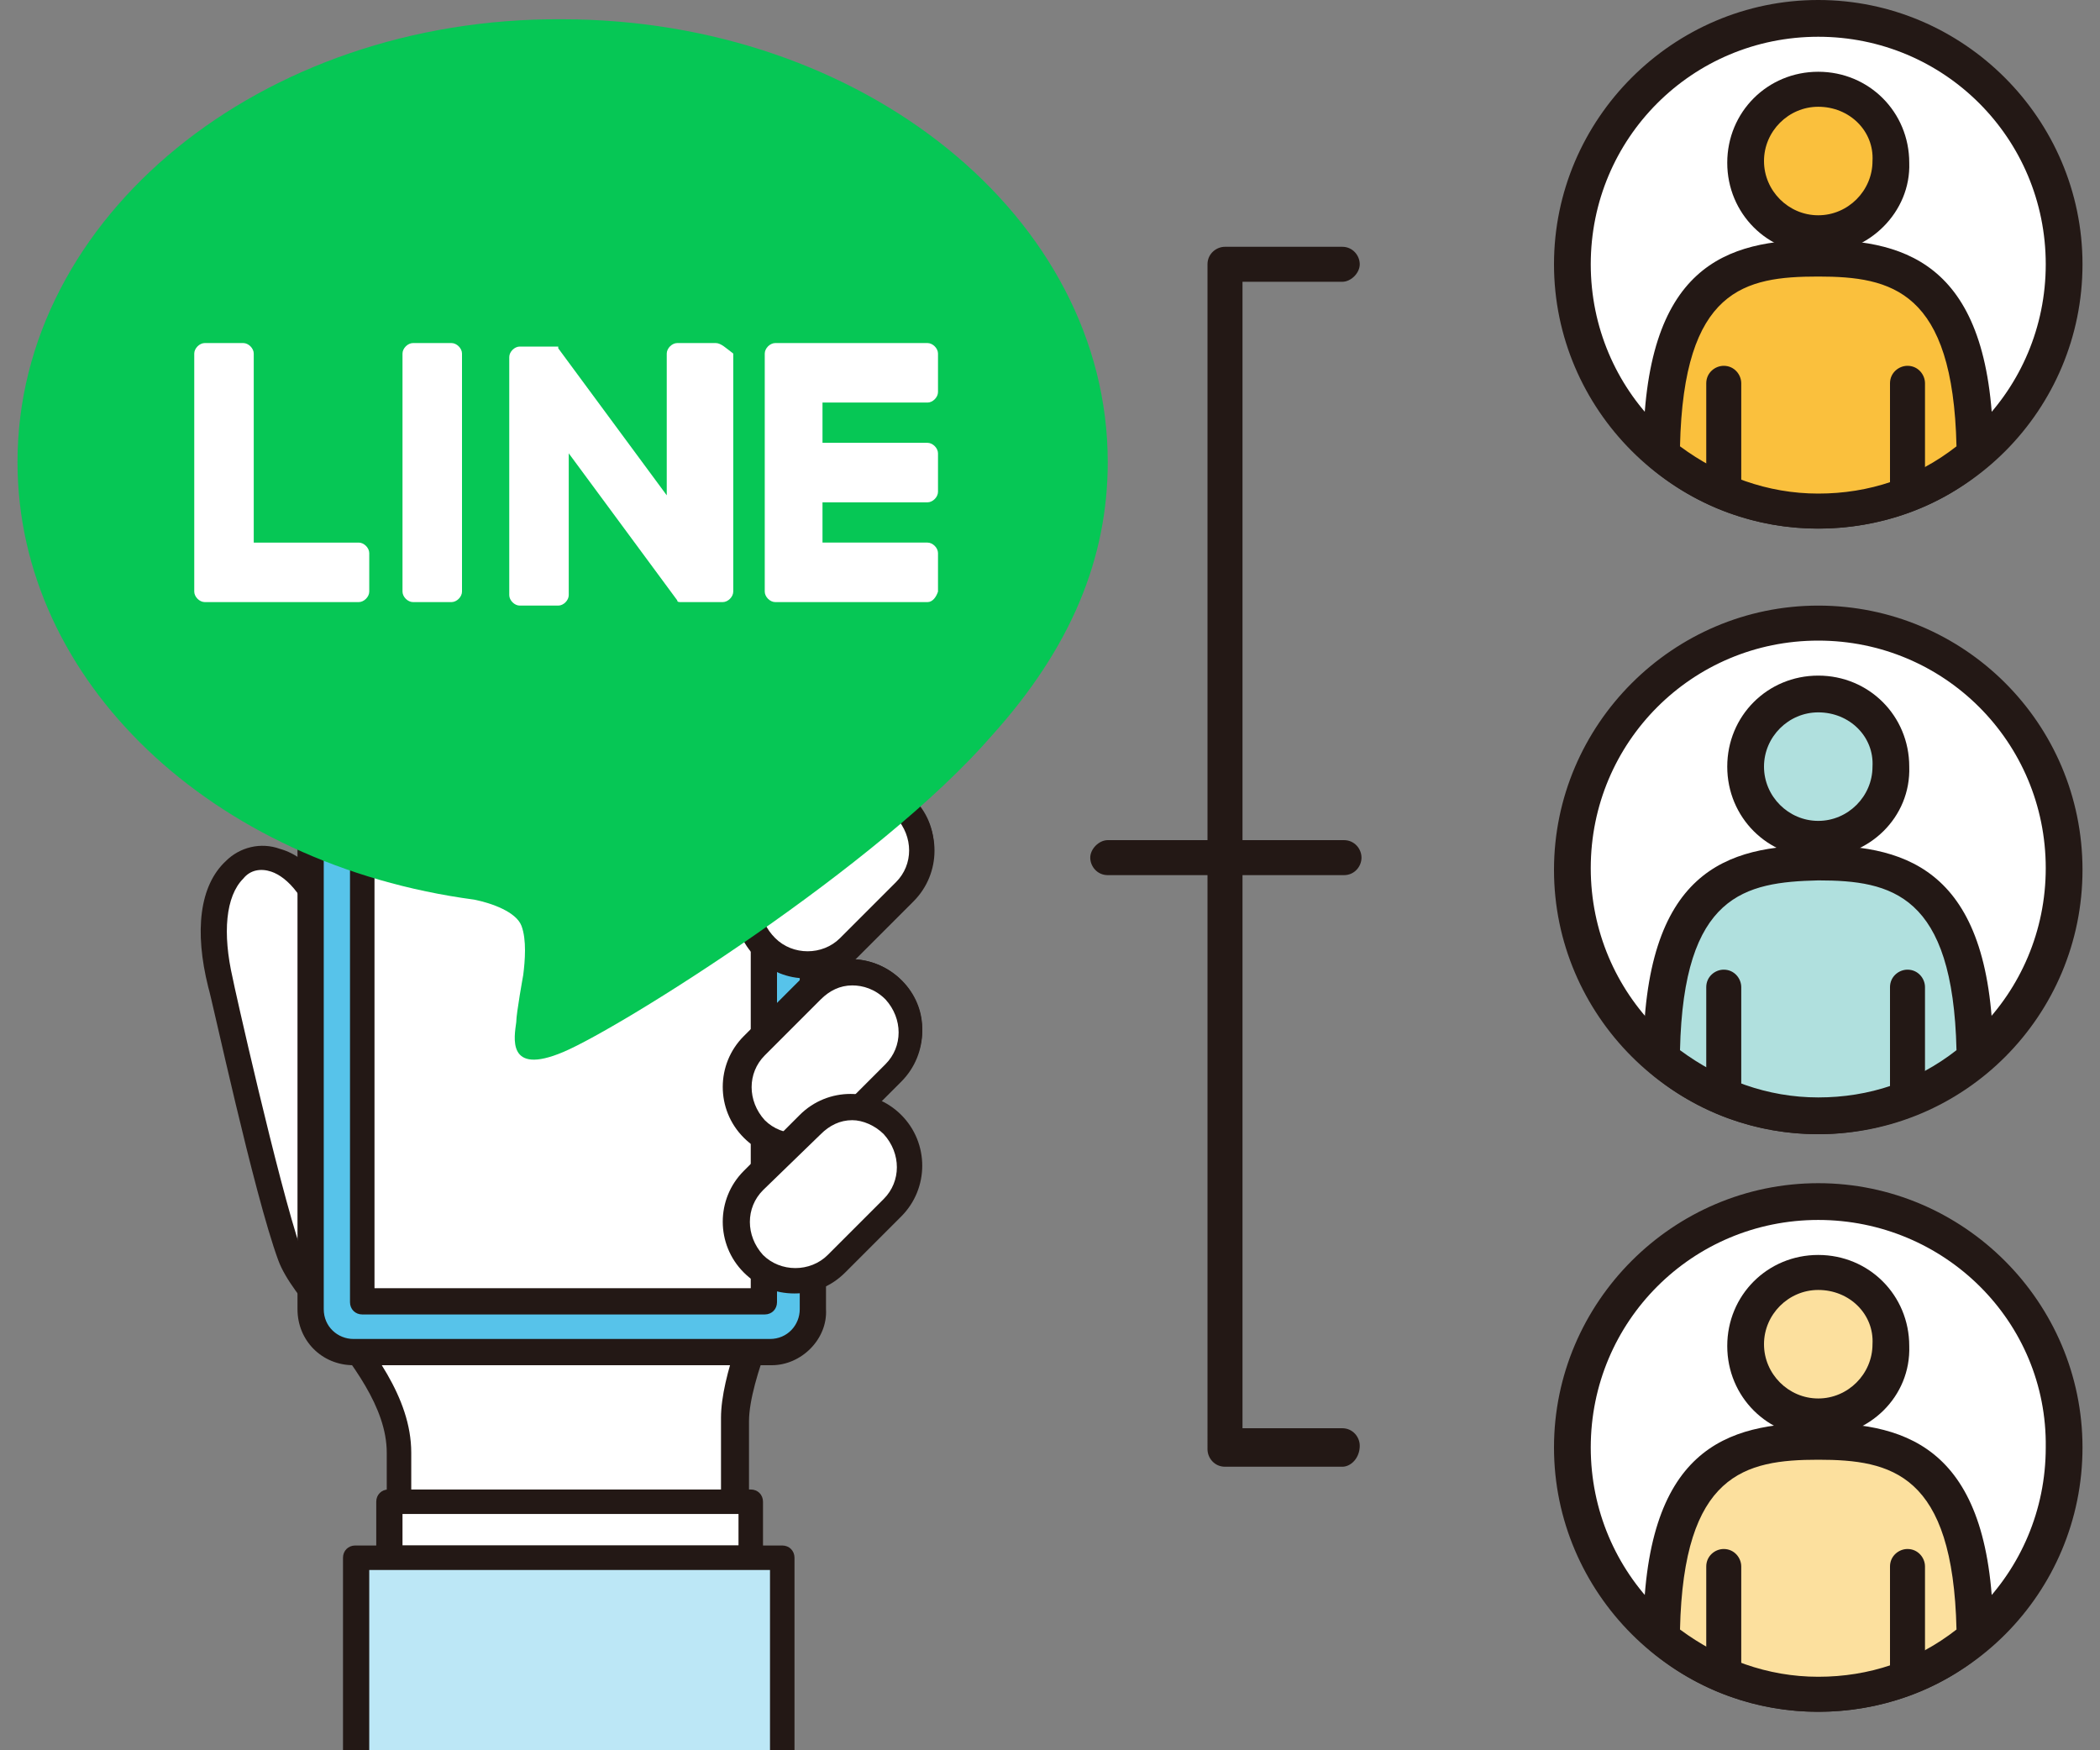 <?xml version="1.0" encoding="utf-8"?>
<!-- Generator: Adobe Illustrator 24.3.0, SVG Export Plug-In . SVG Version: 6.00 Build 0)  -->
<svg version="1.1" id="圖層_1" xmlns="http://www.w3.org/2000/svg" xmlns:xlink="http://www.w3.org/1999/xlink" x="0px" y="0px"
	 viewBox="0 0 120 100" style="enable-background:new 0 0 120 100;" xml:space="preserve">
<rect x="0" y="0" width="120" height="100" fill="#808080" stroke="none"/>
<style type="text/css">
	.st0{fill:#FFFFFF;stroke:#231815;stroke-width:1.513;stroke-linejoin:round;stroke-miterlimit:10;}
	.st1{fill:#BCE7F6;stroke:#231815;stroke-width:1.513;stroke-linejoin:round;stroke-miterlimit:10;}
	.st2{fill:#57C3EA;stroke:#231815;stroke-width:1.513;stroke-linejoin:round;stroke-miterlimit:10;}
	.st3{fill:#06C755;}
	.st4{fill:#FFFFFF;}
	.st5{fill:#FFFFFF;stroke:#231815;stroke-width:2.109;stroke-linecap:round;stroke-linejoin:round;stroke-miterlimit:10;}
	.st6{fill:#FAC03D;stroke:#231815;stroke-width:2.109;stroke-linecap:round;stroke-linejoin:round;stroke-miterlimit:10;}
	.st7{fill:#B0E0DE;stroke:#231815;stroke-width:2.109;stroke-linecap:round;stroke-linejoin:round;stroke-miterlimit:10;}
	.st8{fill:#FCE09E;stroke:#231815;stroke-width:2.109;stroke-linecap:round;stroke-linejoin:round;stroke-miterlimit:10;}
	.st9{fill:none;stroke:#231815;stroke-width:2.109;stroke-linecap:round;stroke-linejoin:round;stroke-miterlimit:10;}
	.st10{fill:#231815;}
	.st11{fill:#BCE7F6;}
	.st12{fill:#57C3EA;}
	.st13{fill:#FAC03D;}
	.st14{fill:#B0E0DE;}
	.st15{fill:#FCE09E;}
</style>
<g>
	<g>
		<g>
			<path class="st0" d="M484.6,10274.8c-1.5,0-2.9-1-3.3-2.6c-0.4-1.8,0.7-3.6,2.5-4l4.5-1.1c1.8-0.4,3.6,0.7,4,2.5
				c0.4,1.8-0.7,3.6-2.5,4l-4.5,1.1C485.1,10274.8,484.8,10274.8,484.6,10274.8z"/>
			<path class="st0" d="M485.2,10264.3c-1.6,0-3-1.1-3.3-2.7c-0.4-1.8,0.8-3.6,2.7-3.9l4.5-0.9c1.8-0.4,3.6,0.8,3.9,2.7
				c0.4,1.8-0.8,3.6-2.7,3.9l-4.5,0.9C485.6,10264.2,485.4,10264.3,485.2,10264.3z"/>
			<path class="st0" d="M483.3,10259.2c-0.9,0-1.7-0.3-2.4-1c-1.3-1.3-1.3-3.4,0-4.8l5.8-5.8c1.3-1.3,3.4-1.3,4.8,0
				c1.3,1.3,1.3,3.4,0,4.8l-5.8,5.8C485,10258.8,484.1,10259.2,483.3,10259.2z"/>
			<path class="st0" d="M452.6,10267.6c-2.2-8.5,4.9-9.7,6.5-2.5c1.5,6.8,8.4,11.2,15.9,13.5c7.5,2.4,9.6,6.6,9.6,6.6
				s-2.3,4.8-2.3,7.5c0,2.7,0,12.2,0,12.2h-19.4v-10.3c0-4.6-5.3-8.6-6.3-11.5C455.2,10279.5,452.6,10267.6,452.6,10267.6z"/>
			
				<rect x="462.3" y="10297.6" transform="matrix(-1 -4.485890e-11 4.485890e-11 -1 945.595 20598.486)" class="st0" width="20.9" height="3.4"/>
			<polyline class="st1" points="485.1,10312 485.1,10300.9 460.5,10300.9 460.5,10312 			"/>
			<g>
				<path class="st2" d="M479.6,10240.5h-19.3c-1.4,0-2.5,1.1-2.5,2.5v43.5c0,1.4,1.1,2.5,2.5,2.5h24.1c1.4,0,2.5-1.1,2.5-2.5v-43.5
					c0-1.4-1.1-2.5-2.5-2.5h-2.3H479.6z"/>
				
					<rect x="451" y="10253.1" transform="matrix(-1.836970e-16 1 -1 -1.836970e-16 10737.118 9792.367)" class="st0" width="42.7" height="23.3"/>
			</g>
			<path class="st0" d="M486.5,10266.7c-0.9,0-1.7-0.3-2.4-1c-1.3-1.3-1.3-3.4,0-4.8l3.3-3.3c1.3-1.3,3.4-1.3,4.8,0
				c1.3,1.3,1.3,3.4,0,4.8l-3.3,3.3C488.2,10266.3,487.3,10266.7,486.5,10266.7z"/>
			<path class="st0" d="M485.8,10277.1c-0.9,0-1.7-0.3-2.4-1c-1.3-1.3-1.3-3.4,0-4.8l3.3-3.3c1.3-1.3,3.4-1.3,4.8,0
				c1.3,1.3,1.3,3.4,0,4.8l-3.3,3.3C487.5,10276.7,486.7,10277.1,485.8,10277.1z"/>
			<path class="st0" d="M485.8,10284.9c-0.9,0-1.7-0.3-2.4-1c-1.3-1.3-1.3-3.4,0-4.8l3.3-3.3c1.3-1.3,3.4-1.3,4.8,0
				c1.3,1.3,1.3,3.4,0,4.8l-3.3,3.3C487.5,10284.6,486.7,10284.9,485.8,10284.9z"/>
		</g>
		<g>
			<g>
				<path class="st3" d="M503.9,10237.6c0-14.1-14.1-25.6-31.5-25.6c-17.4,0-31.5,11.5-31.5,25.6c0,12.6,11.2,23.2,26.4,25.2
					c1,0.2,2.4,0.7,2.8,1.6c0.3,0.8,0.2,2,0.1,2.8c0,0-0.4,2.2-0.4,2.7c-0.1,0.8-0.6,3.1,2.7,1.7c3.4-1.4,18.1-10.7,24.8-18.3h0
					C501.7,10248.3,503.9,10243.2,503.9,10237.6z"/>
			</g>
			<g>
				<path class="st4" d="M493.4,10245.7h-8.8h0c-0.3,0-0.6-0.3-0.6-0.6v0v0v-13.7v0v0c0-0.3,0.3-0.6,0.6-0.6h0h8.8
					c0.3,0,0.6,0.3,0.6,0.6v2.2c0,0.3-0.3,0.6-0.6,0.6h-6v2.3h6c0.3,0,0.6,0.3,0.6,0.6v2.2c0,0.3-0.3,0.6-0.6,0.6h-6v2.3h6
					c0.3,0,0.6,0.3,0.6,0.6v2.2C494,10245.4,493.7,10245.7,493.4,10245.7z"/>
				<path class="st4" d="M460.7,10245.7c0.3,0,0.6-0.3,0.6-0.6v-2.2c0-0.3-0.3-0.6-0.6-0.6h-6v-10.9c0-0.3-0.3-0.6-0.6-0.6h-2.2
					c-0.3,0-0.6,0.3-0.6,0.6v13.7v0v0c0,0.3,0.3,0.6,0.6,0.6h0H460.7z"/>
				<path class="st4" d="M466,10230.8h-2.2c-0.3,0-0.6,0.3-0.6,0.6v13.8c0,0.3,0.3,0.6,0.6,0.6h2.2c0.3,0,0.6-0.3,0.6-0.6v-13.8
					C466.6,10231,466.3,10230.8,466,10230.8z"/>
				<path class="st4" d="M481.2,10230.8H479c-0.3,0-0.6,0.3-0.6,0.6v8.2l-6.3-8.5c0,0,0,0,0-0.1c0,0,0,0,0,0c0,0,0,0,0,0
					c0,0,0,0,0,0c0,0,0,0,0,0c0,0,0,0,0,0c0,0,0,0,0,0c0,0,0,0,0,0c0,0,0,0,0,0c0,0,0,0,0,0c0,0,0,0,0,0c0,0,0,0,0,0c0,0,0,0,0,0
					c0,0,0,0,0,0c0,0,0,0,0,0c0,0,0,0,0,0c0,0,0,0,0,0c0,0,0,0,0,0c0,0,0,0,0,0h-2.2c-0.3,0-0.6,0.3-0.6,0.6v13.8
					c0,0.3,0.3,0.6,0.6,0.6h2.2c0.3,0,0.6-0.3,0.6-0.6v-8.2l6.3,8.5c0,0.1,0.1,0.1,0.2,0.2c0,0,0,0,0,0c0,0,0,0,0,0c0,0,0,0,0,0
					c0,0,0,0,0,0c0,0,0,0,0,0c0,0,0,0,0,0c0,0,0,0,0,0c0,0,0,0,0,0c0.1,0,0.1,0,0.2,0h2.2c0.3,0,0.6-0.3,0.6-0.6v-13.8
					C481.8,10231,481.5,10230.8,481.2,10230.8z"/>
			</g>
		</g>
	</g>
	<g>
		<circle class="st5" cx="544.9" cy="10226.2" r="14.2"/>
		<g>
			<path class="st6" d="M544.9,10225.9c-4.3,0-9,0.7-9,11.3c2.5,2,5.6,3.2,9,3.2c3.4,0,6.6-1.2,9-3.2
				C553.9,10226.6,549.2,10225.9,544.9,10225.9z"/>
		</g>
		<path class="st6" d="M549.2,10220.3c0,2.3-1.9,4.2-4.2,4.2c-2.3,0-4.2-1.9-4.2-4.2s1.9-4.2,4.2-4.2
			C547.3,10216.1,549.2,10218,549.2,10220.3z"/>
		<line class="st5" x1="539.5" y1="10233" x2="539.5" y2="10239.3"/>
		<line class="st5" x1="550.1" y1="10233" x2="550.1" y2="10239.3"/>
	</g>
	<g>
		<circle class="st5" cx="544.9" cy="10261.1" r="14.2"/>
		<g>
			<path class="st7" d="M544.9,10260.8c-4.3,0-9,0.7-9,11.3c2.5,2,5.6,3.2,9,3.2c3.4,0,6.6-1.2,9-3.2
				C553.9,10261.5,549.2,10260.8,544.9,10260.8z"/>
		</g>
		<path class="st7" d="M549.2,10255.2c0,2.3-1.9,4.2-4.2,4.2c-2.3,0-4.2-1.9-4.2-4.2s1.9-4.2,4.2-4.2
			C547.3,10251,549.2,10252.9,549.2,10255.2z"/>
		<line class="st5" x1="539.5" y1="10267.9" x2="539.5" y2="10274.2"/>
		<line class="st5" x1="550.1" y1="10267.9" x2="550.1" y2="10274.2"/>
	</g>
	<g>
		<circle class="st5" cx="544.9" cy="10294.5" r="14.2"/>
		<g>
			<path class="st8" d="M544.9,10294.2c-4.3,0-9,0.7-9,11.3c2.5,2,5.6,3.2,9,3.2c3.4,0,6.6-1.2,9-3.2
				C553.9,10294.9,549.2,10294.2,544.9,10294.2z"/>
		</g>
		<path class="st8" d="M549.2,10288.6c0,2.3-1.9,4.2-4.2,4.2c-2.3,0-4.2-1.9-4.2-4.2s1.9-4.2,4.2-4.2
			C547.3,10284.4,549.2,10286.3,549.2,10288.6z"/>
		<line class="st5" x1="539.5" y1="10301.4" x2="539.5" y2="10307.6"/>
		<line class="st5" x1="550.1" y1="10301.4" x2="550.1" y2="10307.6"/>
	</g>
	<polyline class="st9" points="517.4,10294.5 510.6,10294.5 510.6,10226.2 517.4,10226.2 	"/>
	<line class="st9" x1="517.5" y1="10260.4" x2="503.9" y2="10260.4"/>
</g>
<g>
	<g>
		<g>
			<g>
				<path class="st4" d="M44.2,63.2c-1.5,0-2.9-1-3.2-2.6c-0.4-1.8,0.7-3.6,2.5-4l4.5-1c1.8-0.4,3.6,0.7,4,2.5
					c0.4,1.8-0.7,3.6-2.5,4l-4.5,1C44.7,63.2,44.5,63.2,44.2,63.2z"/>
				<path class="st10" d="M44.2,64c-1.9,0-3.5-1.3-4-3.2c-0.2-1.1-0.1-2.2,0.5-3.1c0.6-0.9,1.5-1.6,2.5-1.8l4.5-1
					c2.2-0.5,4.4,0.9,4.9,3c0.5,2.2-0.9,4.4-3,4.9l-4.5,1C44.8,63.9,44.5,64,44.2,64z M48.7,56.3c-0.2,0-0.4,0-0.6,0.1l-4.5,1
					c-0.7,0.2-1.2,0.6-1.6,1.2c-0.4,0.6-0.5,1.3-0.3,2c0.3,1.4,1.7,2.2,3.1,1.9l4.5-1c1.4-0.3,2.2-1.7,1.9-3.1
					C50.9,57.1,49.8,56.3,48.7,56.3z"/>
			</g>
			<g>
				<path class="st4" d="M44.8,52.8c-1.6,0-3-1.1-3.3-2.7c-0.3-1.8,0.8-3.6,2.6-3.9l4.5-0.9c1.8-0.3,3.6,0.8,3.9,2.6
					c0.3,1.8-0.8,3.6-2.6,3.9l-4.5,0.9C45.3,52.7,45,52.8,44.8,52.8z"/>
				<path class="st10" d="M44.8,53.5c-1.9,0-3.6-1.4-4-3.3c-0.2-1.1,0-2.2,0.6-3.1c0.6-0.9,1.5-1.5,2.6-1.7l4.5-0.9
					c2.2-0.4,4.4,1,4.8,3.2c0.4,2.2-1,4.4-3.2,4.8l-4.5,0.9C45.4,53.5,45.1,53.5,44.8,53.5z M49.3,46c-0.2,0-0.3,0-0.5,0l-4.5,0.9
					c-0.7,0.1-1.3,0.5-1.7,1.1c-0.4,0.6-0.5,1.3-0.4,1.9c0.3,1.4,1.6,2.3,3,2l4.5-0.9c1.4-0.3,2.3-1.6,2-3
					C51.6,46.8,50.6,46,49.3,46z"/>
			</g>
			<g>
				<path class="st4" d="M42.9,47.7c-0.9,0-1.7-0.3-2.4-1c-1.3-1.3-1.3-3.4,0-4.7l5.8-5.8c1.3-1.3,3.4-1.3,4.7,0
					c1.3,1.3,1.3,3.4,0,4.7l-5.8,5.8C44.6,47.4,43.8,47.7,42.9,47.7z"/>
				<path class="st10" d="M42.9,48.5c-1.1,0-2.1-0.4-2.9-1.2c-1.6-1.6-1.6-4.2,0-5.8l5.8-5.8c1.6-1.6,4.2-1.6,5.8,0
					c1.6,1.6,1.6,4.2,0,5.8l-5.8,5.8C45,48,44,48.5,42.9,48.5z M48.7,36c-0.7,0-1.3,0.3-1.8,0.8l-5.8,5.8c-1,1-1,2.6,0,3.7
					c1,1,2.7,1,3.7,0l5.8-5.8c1-1,1-2.6,0-3.7C50,36.3,49.3,36,48.7,36z"/>
			</g>
			<g>
				<path class="st4" d="M12.6,56.1c-2.2-8.4,4.8-9.6,6.4-2.5c1.5,6.8,8.3,11,15.7,13.4c7.4,2.3,9.5,6.6,9.5,6.6s-2.3,4.8-2.3,7.4
					c0,2.6,0,12.1,0,12.1H22.8V83c0-4.6-5.2-8.5-6.3-11.3C15.1,67.8,12.6,56.1,12.6,56.1z"/>
				<path class="st10" d="M41.9,93.9H22.8c-0.4,0-0.7-0.3-0.7-0.7V83c0-2.6-2-5.1-3.7-7.3c-1.1-1.4-2.1-2.6-2.5-3.7
					c-1.4-3.8-3.8-15-4-15.6c-0.8-3.2-0.5-5.8,1-7.2c0.8-0.8,2-1.1,3.1-0.7c1.8,0.5,3.2,2.5,3.8,5.1c1.7,7.5,10.3,11.3,15.2,12.8
					c7.6,2.4,9.9,6.8,10,7c0.1,0.2,0.1,0.4,0,0.7c0,0-2.2,4.7-2.2,7.1v12.1C42.7,93.6,42.3,93.9,41.9,93.9z M23.5,92.4h17.7V81
					c0-2.4,1.6-6.2,2.2-7.4c-0.6-1-3-4.1-8.9-5.9c-9.1-2.9-14.9-7.8-16.3-13.9c-0.6-2.5-1.8-3.7-2.7-4c-0.6-0.2-1.2-0.1-1.6,0.4
					c-1,1-1.2,3.1-0.6,5.7c0,0,0,0,0,0c0,0.1,2.6,11.7,3.9,15.5c0.3,0.9,1.3,2.1,2.2,3.3c1.8,2.3,4.1,5.1,4.1,8.3V92.4z"/>
			</g>
			<g>
				
					<rect x="22.2" y="85.7" transform="matrix(-1 -4.480473e-11 4.480473e-11 -1 65.119 174.752)" class="st4" width="20.7" height="3.3"/>
				<path class="st10" d="M42.9,89.8H22.2c-0.4,0-0.7-0.3-0.7-0.7v-3.3c0-0.4,0.3-0.7,0.7-0.7h20.7c0.4,0,0.7,0.3,0.7,0.7V89
					C43.7,89.5,43.3,89.8,42.9,89.8z M23,88.3h19.2v-1.8H23V88.3z"/>
			</g>
			<g>
				<polyline class="st11" points="44.8,100 44.8,89 20.3,89 20.3,100 				"/>
				<path class="st10" d="M45.5,100H44V89.7H21.1V100h-1.5V89c0-0.4,0.3-0.7,0.7-0.7h24.4c0.4,0,0.7,0.3,0.7,0.7V100z"/>
			</g>
			<g>
				<g>
					<path class="st12" d="M39.3,29.2H20.2c-1.4,0-2.5,1.1-2.5,2.5v43.1c0,1.4,1.1,2.5,2.5,2.5h23.8c1.4,0,2.5-1.1,2.5-2.5V31.7
						c0-1.4-1.1-2.5-2.5-2.5h-2.3H39.3z"/>
					<path class="st10" d="M44.1,78H20.2c-1.8,0-3.2-1.4-3.2-3.2V31.7c0-1.8,1.4-3.2,3.2-3.2h23.8c1.8,0,3.2,1.4,3.2,3.2v43.1
						C47.3,76.5,45.8,78,44.1,78z M20.2,30c-1,0-1.7,0.8-1.7,1.7v43.1c0,1,0.8,1.7,1.7,1.7h23.8c1,0,1.7-0.8,1.7-1.7V31.7
						c0-1-0.8-1.7-1.7-1.7H20.2z"/>
				</g>
				<g>
					
						<rect x="11" y="41.7" transform="matrix(-1.836970e-16 1 -1 -1.836970e-16 85.378 21.094)" class="st4" width="42.3" height="23"/>
					<path class="st10" d="M43.7,75.1h-23c-0.4,0-0.7-0.3-0.7-0.7V32.1c0-0.4,0.3-0.7,0.7-0.7h23c0.2,0,0.4,0.1,0.5,0.2
						c0.1,0.1,0.2,0.3,0.2,0.5l0,42.3C44.4,74.8,44.1,75.1,43.7,75.1z M21.4,73.6h21.5l0-40.8H21.4V73.6z"/>
				</g>
			</g>
			<g>
				<path class="st4" d="M46.1,55.1c-0.9,0-1.7-0.3-2.4-1c-1.3-1.3-1.3-3.4,0-4.7l3.2-3.2c1.3-1.3,3.4-1.3,4.7,0
					c1.3,1.3,1.3,3.4,0,4.7l-3.2,3.2C47.8,54.8,47,55.1,46.1,55.1z"/>
				<path class="st10" d="M46.1,55.9c-1.1,0-2.1-0.4-2.9-1.2c-0.8-0.8-1.2-1.8-1.2-2.9c0-1.1,0.4-2.1,1.2-2.9l3.2-3.2
					c0.8-0.8,1.8-1.2,2.9-1.2c0,0,0,0,0,0c1.1,0,2.1,0.4,2.9,1.2c1.6,1.6,1.6,4.2,0,5.8L49,54.7C48.2,55.5,47.2,55.9,46.1,55.9z
					 M49.3,46c-0.7,0-1.3,0.3-1.8,0.8L44.3,50c-0.5,0.5-0.8,1.1-0.8,1.8c0,0.7,0.3,1.3,0.8,1.8c1,1,2.7,1,3.7,0l3.2-3.2
					c1-1,1-2.6,0-3.7C50.7,46.2,50,46,49.3,46C49.3,46,49.3,46,49.3,46z"/>
			</g>
			<g>
				<path class="st4" d="M45.4,65.4c-0.9,0-1.7-0.3-2.4-1c-1.3-1.3-1.3-3.4,0-4.7l3.2-3.2c1.3-1.3,3.4-1.3,4.7,0
					c1.3,1.3,1.3,3.4,0,4.7l-3.2,3.2C47.1,65.1,46.3,65.4,45.4,65.4z"/>
				<path class="st10" d="M45.4,66.2c-1.1,0-2.1-0.4-2.9-1.2c-1.6-1.6-1.6-4.2,0-5.8l3.2-3.2c1.6-1.6,4.2-1.6,5.8,0
					c1.6,1.6,1.6,4.2,0,5.8L48.3,65C47.5,65.7,46.5,66.2,45.4,66.2z M48.7,56.3c-0.7,0-1.3,0.3-1.8,0.8l-3.2,3.2c-1,1-1,2.6,0,3.7
					c1,1,2.7,1,3.7,0l3.2-3.2c1-1,1-2.6,0-3.7C50,56.5,49.3,56.3,48.7,56.3z"/>
			</g>
			<g>
				<path class="st4" d="M45.4,73.2c-0.9,0-1.7-0.3-2.4-1c-1.3-1.3-1.3-3.4,0-4.7l3.2-3.2c1.3-1.3,3.4-1.3,4.7,0
					c1.3,1.3,1.3,3.4,0,4.7l-3.2,3.2C47.1,72.9,46.3,73.2,45.4,73.2z"/>
				<path class="st10" d="M45.4,73.9c-1.1,0-2.1-0.4-2.9-1.2c-1.6-1.6-1.6-4.2,0-5.8l3.2-3.2c1.6-1.6,4.2-1.6,5.8,0
					c1.6,1.6,1.6,4.2,0,5.8l-3.2,3.2C47.5,73.5,46.5,73.9,45.4,73.9z M48.7,64c-0.7,0-1.3,0.3-1.8,0.8L43.6,68c-1,1-1,2.6,0,3.7
					c1,1,2.7,1,3.7,0l3.2-3.2c1-1,1-2.6,0-3.7C50,64.3,49.3,64,48.7,64z"/>
			</g>
		</g>
		<g>
			<g>
				<path class="st3" d="M63.3,26.4c0-14-14-25.3-31.2-25.3C14.9,1,1,12.4,1,26.4c0,12.5,11.1,23,26.1,25c1,0.2,2.4,0.7,2.7,1.5
					c0.3,0.8,0.2,2,0.1,2.8c0,0-0.4,2.2-0.4,2.7c-0.1,0.8-0.6,3.1,2.7,1.7c3.3-1.4,18-10.6,24.5-18.1h0C61.2,37,63.3,31.9,63.3,26.4
					z"/>
			</g>
			<g>
				<path class="st4" d="M53,34.4h-8.7h0c-0.3,0-0.6-0.3-0.6-0.6v0v0V20.2v0v0c0-0.3,0.3-0.6,0.6-0.6h0H53c0.3,0,0.6,0.3,0.6,0.6
					v2.2c0,0.3-0.3,0.6-0.6,0.6h-6v2.3h6c0.3,0,0.6,0.3,0.6,0.6v2.2c0,0.3-0.3,0.6-0.6,0.6h-6V31h6c0.3,0,0.6,0.3,0.6,0.6v2.2
					C53.5,34.1,53.3,34.4,53,34.4z"/>
				<path class="st4" d="M20.5,34.4c0.3,0,0.6-0.3,0.6-0.6v-2.2c0-0.3-0.3-0.6-0.6-0.6h-6V20.2c0-0.3-0.3-0.6-0.6-0.6h-2.2
					c-0.3,0-0.6,0.3-0.6,0.6v13.6v0v0c0,0.3,0.3,0.6,0.6,0.6h0H20.5z"/>
				<path class="st4" d="M25.8,19.6h-2.2c-0.3,0-0.6,0.3-0.6,0.6v13.6c0,0.3,0.3,0.6,0.6,0.6h2.2c0.3,0,0.6-0.3,0.6-0.6V20.2
					C26.4,19.9,26.1,19.6,25.8,19.6z"/>
				<path class="st4" d="M40.9,19.6h-2.2c-0.3,0-0.6,0.3-0.6,0.6v8.1l-6.2-8.4c0,0,0,0,0-0.1c0,0,0,0,0,0c0,0,0,0,0,0c0,0,0,0,0,0
					c0,0,0,0,0,0c0,0,0,0,0,0c0,0,0,0,0,0c0,0,0,0,0,0c0,0,0,0,0,0c0,0,0,0,0,0c0,0,0,0,0,0c0,0,0,0,0,0c0,0,0,0,0,0c0,0,0,0,0,0
					c0,0,0,0,0,0c0,0,0,0,0,0c0,0,0,0,0,0c0,0,0,0,0,0c0,0,0,0,0,0h-2.2c-0.3,0-0.6,0.3-0.6,0.6v13.6c0,0.3,0.3,0.6,0.6,0.6h2.2
					c0.3,0,0.6-0.3,0.6-0.6v-8.1l6.2,8.4c0,0.1,0.1,0.1,0.2,0.1c0,0,0,0,0,0c0,0,0,0,0,0c0,0,0,0,0,0c0,0,0,0,0,0c0,0,0,0,0,0
					c0,0,0,0,0,0c0,0,0,0,0,0c0,0,0,0,0,0c0,0,0.1,0,0.2,0h2.2c0.3,0,0.6-0.3,0.6-0.6V20.2C41.5,19.9,41.2,19.6,40.9,19.6z"/>
			</g>
		</g>
	</g>
	<g>
		<g>
			<circle class="st4" cx="103.9" cy="15.1" r="14.1"/>
			<path class="st10" d="M103.9,30.2c-8.3,0-15.1-6.8-15.1-15.1S95.6,0,103.9,0S119,6.8,119,15.1S112.3,30.2,103.9,30.2z M103.9,2.1
				c-7.2,0-13,5.8-13,13s5.8,13,13,13c7.2,0,13-5.8,13-13S111.1,2.1,103.9,2.1z"/>
		</g>
		<g>
			<g>
				<path class="st13" d="M103.9,14.8c-4.3,0-8.9,0.7-9,11.2c2.4,2,5.6,3.2,9,3.2c3.4,0,6.5-1.2,9-3.2
					C112.8,15.5,108.2,14.8,103.9,14.8z"/>
				<path class="st10" d="M103.9,30.2c-3.5,0-6.9-1.2-9.6-3.5c-0.2-0.2-0.4-0.5-0.4-0.8c0-10.8,4.8-12.2,10-12.2
					c5.2,0,10,1.5,10,12.2c0,0.3-0.1,0.6-0.4,0.8C110.9,29,107.4,30.2,103.9,30.2z M96,25.5c2.3,1.7,5,2.7,7.9,2.7
					c2.9,0,5.6-0.9,7.9-2.7c-0.2-8.9-3.7-9.7-7.9-9.7C99.7,15.8,96.2,16.5,96,25.5z"/>
			</g>
		</g>
		<g>
			<path class="st13" d="M108.1,9.3c0,2.3-1.9,4.2-4.2,4.2c-2.3,0-4.2-1.9-4.2-4.2c0-2.3,1.9-4.2,4.2-4.2
				C106.2,5.1,108.1,6.9,108.1,9.3z"/>
			<path class="st10" d="M103.9,14.5c-2.9,0-5.2-2.3-5.2-5.2c0-2.9,2.3-5.2,5.2-5.2c2.9,0,5.2,2.3,5.2,5.2
				C109.2,12.1,106.8,14.5,103.9,14.5z M103.9,6.1c-1.7,0-3.1,1.4-3.1,3.1c0,1.7,1.4,3.1,3.1,3.1c1.7,0,3.1-1.4,3.1-3.1
				C107.1,7.5,105.7,6.1,103.9,6.1z"/>
		</g>
		<g>
			<line class="st4" x1="98.5" y1="21.8" x2="98.5" y2="28"/>
			<path class="st10" d="M98.5,29.1c-0.6,0-1-0.5-1-1v-6.2c0-0.6,0.5-1,1-1c0.6,0,1,0.5,1,1V28C99.6,28.6,99.1,29.1,98.5,29.1z"/>
		</g>
		<g>
			<line class="st4" x1="109" y1="21.8" x2="109" y2="28"/>
			<path class="st10" d="M109,29.1c-0.6,0-1-0.5-1-1v-6.2c0-0.6,0.5-1,1-1c0.6,0,1,0.5,1,1V28C110.1,28.6,109.6,29.1,109,29.1z"/>
		</g>
	</g>
	<g>
		<g>
			<circle class="st4" cx="103.9" cy="49.7" r="14.1"/>
			<path class="st10" d="M103.9,64.8c-8.3,0-15.1-6.8-15.1-15.1c0-8.3,6.8-15.1,15.1-15.1S119,41.3,119,49.7
				C119,58,112.3,64.8,103.9,64.8z M103.9,36.6c-7.2,0-13,5.8-13,13s5.8,13,13,13c7.2,0,13-5.8,13-13S111.1,36.6,103.9,36.6z"/>
		</g>
		<g>
			<g>
				<path class="st14" d="M103.9,49.3c-4.3,0-8.9,0.7-9,11.2c2.4,2,5.6,3.2,9,3.2c3.4,0,6.5-1.2,9-3.2
					C112.8,50,108.2,49.3,103.9,49.3z"/>
				<path class="st10" d="M103.9,64.8c-3.5,0-6.9-1.2-9.6-3.5c-0.2-0.2-0.4-0.5-0.4-0.8c0-10.8,4.8-12.2,10-12.2
					c5.2,0,10,1.5,10,12.2c0,0.3-0.1,0.6-0.4,0.8C110.9,63.5,107.4,64.8,103.9,64.8z M96,60c2.3,1.7,5,2.7,7.9,2.7
					c2.9,0,5.6-0.9,7.9-2.7c-0.2-8.9-3.7-9.7-7.9-9.7C99.7,50.4,96.2,51.1,96,60z"/>
			</g>
		</g>
		<g>
			<path class="st14" d="M108.1,43.8c0,2.3-1.9,4.2-4.2,4.2c-2.3,0-4.2-1.9-4.2-4.2c0-2.3,1.9-4.2,4.2-4.2
				C106.2,39.6,108.1,41.5,108.1,43.8z"/>
			<path class="st10" d="M103.9,49c-2.9,0-5.2-2.3-5.2-5.2c0-2.9,2.3-5.2,5.2-5.2c2.9,0,5.2,2.3,5.2,5.2
				C109.2,46.7,106.8,49,103.9,49z M103.9,40.7c-1.7,0-3.1,1.4-3.1,3.1c0,1.7,1.4,3.1,3.1,3.1c1.7,0,3.1-1.4,3.1-3.1
				C107.1,42.1,105.7,40.7,103.9,40.7z"/>
		</g>
		<g>
			<line class="st4" x1="98.5" y1="56.4" x2="98.5" y2="62.6"/>
			<path class="st10" d="M98.5,63.6c-0.6,0-1-0.5-1-1v-6.2c0-0.6,0.5-1,1-1c0.6,0,1,0.5,1,1v6.2C99.6,63.2,99.1,63.6,98.5,63.6z"/>
		</g>
		<g>
			<line class="st4" x1="109" y1="56.4" x2="109" y2="62.6"/>
			<path class="st10" d="M109,63.6c-0.6,0-1-0.5-1-1v-6.2c0-0.6,0.5-1,1-1c0.6,0,1,0.5,1,1v6.2C110.1,63.2,109.6,63.6,109,63.6z"/>
		</g>
	</g>
	<g>
		<g>
			<circle class="st4" cx="103.9" cy="82.7" r="14.1"/>
			<path class="st10" d="M103.9,97.8c-8.3,0-15.1-6.8-15.1-15.1s6.8-15.1,15.1-15.1S119,74.4,119,82.7S112.3,97.8,103.9,97.8z
				 M103.9,69.7c-7.2,0-13,5.8-13,13c0,7.2,5.8,13,13,13c7.2,0,13-5.8,13-13C117,75.5,111.1,69.7,103.9,69.7z"/>
		</g>
		<g>
			<g>
				<path class="st15" d="M103.9,82.4c-4.3,0-8.9,0.7-9,11.2c2.4,2,5.6,3.2,9,3.2c3.4,0,6.5-1.2,9-3.2
					C112.8,83.1,108.2,82.4,103.9,82.4z"/>
				<path class="st10" d="M103.9,97.8c-3.5,0-6.9-1.2-9.6-3.5c-0.2-0.2-0.4-0.5-0.4-0.8c0-10.8,4.8-12.2,10-12.2
					c5.2,0,10,1.5,10,12.2c0,0.3-0.1,0.6-0.4,0.8C110.9,96.6,107.4,97.8,103.9,97.8z M96,93.1c2.3,1.7,5,2.7,7.9,2.7
					c2.9,0,5.6-0.9,7.9-2.7c-0.2-8.9-3.7-9.7-7.9-9.7C99.7,83.4,96.2,84.2,96,93.1z"/>
			</g>
		</g>
		<g>
			<path class="st15" d="M108.1,76.9c0,2.3-1.9,4.2-4.2,4.2c-2.3,0-4.2-1.9-4.2-4.2c0-2.3,1.9-4.2,4.2-4.2
				C106.2,72.7,108.1,74.6,108.1,76.9z"/>
			<path class="st10" d="M103.9,82.1c-2.9,0-5.2-2.3-5.2-5.2c0-2.9,2.3-5.2,5.2-5.2c2.9,0,5.2,2.3,5.2,5.2
				C109.2,79.8,106.8,82.1,103.9,82.1z M103.9,73.7c-1.7,0-3.1,1.4-3.1,3.1c0,1.7,1.4,3.1,3.1,3.1c1.7,0,3.1-1.4,3.1-3.1
				C107.1,75.1,105.7,73.7,103.9,73.7z"/>
		</g>
		<g>
			<line class="st4" x1="98.5" y1="89.5" x2="98.5" y2="95.6"/>
			<path class="st10" d="M98.5,96.7c-0.6,0-1-0.5-1-1v-6.2c0-0.6,0.5-1,1-1c0.6,0,1,0.5,1,1v6.2C99.6,96.2,99.1,96.7,98.5,96.7z"/>
		</g>
		<g>
			<line class="st4" x1="109" y1="89.5" x2="109" y2="95.6"/>
			<path class="st10" d="M109,96.7c-0.6,0-1-0.5-1-1v-6.2c0-0.6,0.5-1,1-1c0.6,0,1,0.5,1,1v6.2C110.1,96.2,109.6,96.7,109,96.7z"/>
		</g>
	</g>
	<path class="st10" d="M76.7,83.8h-6.7c-0.6,0-1-0.5-1-1V15.1c0-0.6,0.5-1,1-1h6.7c0.6,0,1,0.5,1,1s-0.5,1-1,1H71v65.5h5.7
		c0.6,0,1,0.5,1,1C77.7,83.3,77.2,83.8,76.7,83.8z"/>
	<path class="st10" d="M76.8,50H63.3c-0.6,0-1-0.5-1-1s0.5-1,1-1h13.5c0.6,0,1,0.5,1,1S77.4,50,76.8,50z"/>
</g>
</svg>
